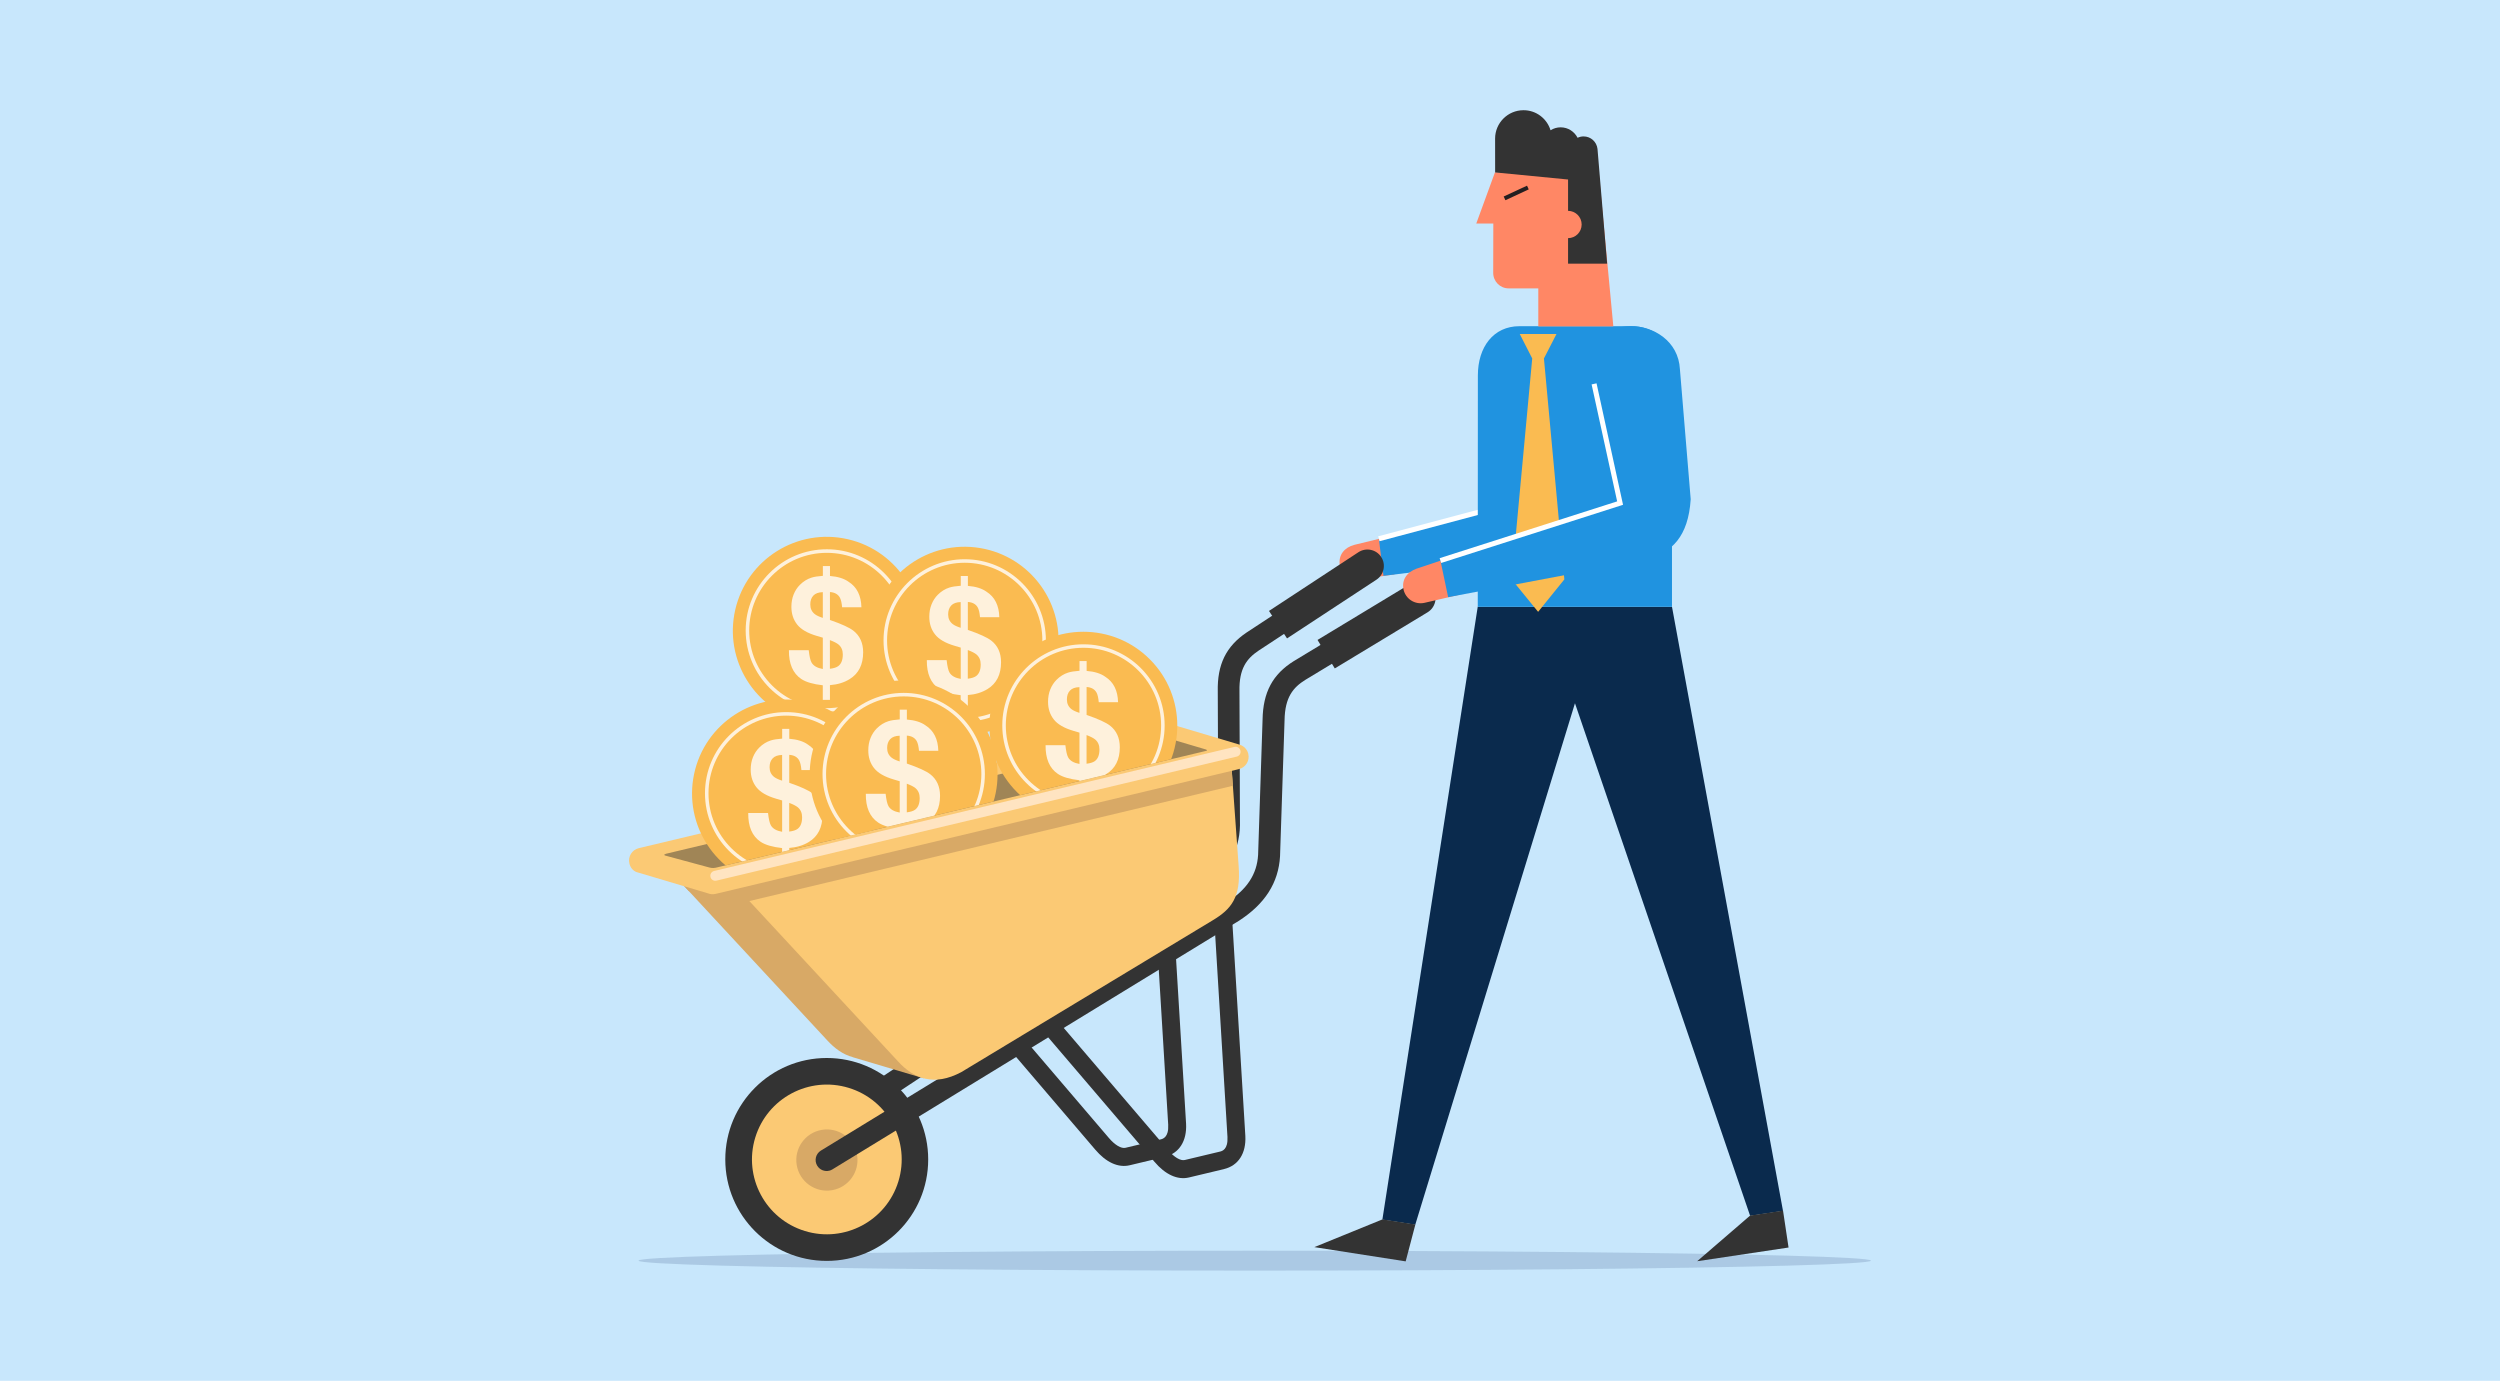 <?xml version="1.0" encoding="UTF-8"?><svg xmlns="http://www.w3.org/2000/svg" xmlns:xlink="http://www.w3.org/1999/xlink" viewBox="0 0 688 380"><defs><style>.cls-1{fill:none;}.cls-2{fill:#a08556;}.cls-3{fill:#231f20;}.cls-4{fill:#8eadcc;opacity:.5;}.cls-5{fill:#ff8765;}.cls-6{fill:#fef1dc;}.cls-7{fill:#fabb51;}.cls-8{fill:#2093e0;}.cls-9{fill:#fff;}.cls-10{fill:#d8a966;}.cls-11{fill:#ffe4c1;}.cls-12{fill:#c8e7fc;}.cls-13{fill:#0a2a4d;}.cls-14{fill:#333;}.cls-15{clip-path:url(#clippath);}.cls-16{fill:#fbc974;}</style><clipPath id="clippath"><path class="cls-1" d="M331.84,206.25l-.38-61.8h-147.97l-.1,90.47h-.05c-.76.22-.63.51.05.61l11.2,3.03c.92.26,1.52.41,2.36.23l134.73-32.1c.61-.12.66-.28.16-.45Z"/></clipPath></defs><g id="Backgrounds"><rect class="cls-12" width="688" height="380"/></g><g id="Layer_1"><path class="cls-5" d="M382.38,147.59l-9.62,2.34c-2.8.71-4.44,2.83-4.07,5.45.37,2.62,2.8,4.47,5.42,4.09l9.65-1.39-1.38-10.49Z"/><path class="cls-8" d="M425.74,100.78l-1.18,35.47-45.1,12.01,1.27,10.21,49.77-6.1c7.13-1.39,11.99-5.32,13.52-15.54l5.93-35.5c2.19-11.6-23.5-15.19-24.21-.55Z"/><polygon class="cls-9" points="379.64 148.94 379.28 147.59 423.91 135.71 424.96 103.15 426.35 103.19 425.27 136.78 379.64 148.94"/><path class="cls-14" d="M320.56,318.37l-9.67,2.31c-3.14.75-6.52-.79-9.51-4.34l-31.24-36.58c-.88-1.04-.76-2.59.27-3.48,1.04-.88,2.59-.76,3.48.27l31.25,36.59c1.67,1.97,3.43,3.02,4.61,2.73l9.67-2.31c.56-.13,2.25-.54,2.07-4.01l-3.7-60.84c-.08-1.36.95-2.53,2.31-2.61,1.36-.08,2.53.95,2.61,2.31l3.7,60.86c.25,4.76-1.93,8.15-5.85,9.09Z"/><path class="cls-14" d="M222.04,317.08c-1.21.34-2.56-.12-3.29-1.23-.91-1.38-.54-3.23.84-4.14l107.7-71.48c5.31-3.69,7.86-7.89,7.98-13.17l-.14-36.77c-.16-7.4,2.28-12.41,7.91-16.21l24.64-16.18c1.38-.9,3.23-.52,4.14.86.91,1.38.52,3.23-.86,4.14l-24.61,16.16c-3.24,2.18-5.38,4.92-5.25,11.16l.14,36.86s0,.05,0,.07c-.15,7.27-3.62,13.16-10.6,18.02l-107.75,71.52c-.27.18-.56.31-.85.39Z"/><path class="cls-14" d="M349.23,168.14l4.96,7.55,24.61-16.16c2.09-1.37,2.67-4.17,1.3-6.26-1.37-2.09-4.18-2.66-6.26-1.3l-24.62,16.16s0,0,0,0Z"/><ellipse class="cls-4" cx="345.3" cy="346.93" rx="169.58" ry="2.74"/><path class="cls-14" d="M336.87,321.73l-9.67,2.31c-3.14.75-6.52-.79-9.51-4.34l-31.24-36.58c-.88-1.04-.76-2.59.27-3.48,1.04-.88,2.59-.76,3.48.27l31.25,36.59c1.67,1.97,3.43,3.02,4.61,2.73l9.67-2.31c.56-.13,2.25-.54,2.07-4.01l-3.7-60.84c-.08-1.36.95-2.53,2.31-2.61,1.36-.08,2.53.95,2.61,2.31l3.7,60.86c.25,4.76-1.93,8.15-5.85,9.09Z"/><circle class="cls-14" cx="227.52" cy="319.08" r="27.92"/><circle class="cls-16" cx="227.54" cy="319.07" r="20.6" transform="translate(-144.11 443.39) rotate(-73)"/><circle class="cls-10" cx="227.58" cy="319.22" r="8.42" transform="translate(-50.26 42.64) rotate(-9.64)"/><path class="cls-14" d="M228.19,322.18c-1.24.3-2.58-.22-3.29-1.37-.87-1.43-.42-3.29,1-4.16l111.75-68.34c5.52-3.54,8.26-7.7,8.58-13.03l1.23-37.24c.12-7.5,2.77-12.49,8.62-16.12l25.56-15.46c1.43-.86,3.29-.41,4.16,1.03.87,1.43.41,3.29-1.03,4.16l-25.53,15.44c-3.36,2.09-5.63,4.78-5.73,11.1l-1.24,37.34s0,.05,0,.07c-.42,7.36-4.16,13.2-11.41,17.85l-111.81,68.38c-.28.17-.58.29-.88.36Z"/><path class="cls-14" d="M362.59,176.12l4.74,7.83,25.53-15.44c2.16-1.31,2.86-4.12,1.55-6.29-1.31-2.16-4.13-2.86-6.29-1.55l-25.54,15.44s0,0,0,0Z"/><polygon class="cls-2" points="182.05 234.97 319.39 201.47 334.14 205.72 334.27 220.88 198.14 251.06 182.19 237.36 182.05 234.97"/><path class="cls-10" d="M200.12,241.39l-16.05-2.09,43.51,46.92c2.09,2.31,4.43,3.99,7.11,4.71v.02s19.51,5.8,19.51,5.8l3.52-10.64-57.59-44.72Z"/><path class="cls-16" d="M338.72,208.34l-138.6,33.05,46.94,50.62c4.43,4.91,10.02,7.01,17.47,3.05l69.24-41.81c5.04-3.03,7.75-6.24,7.11-14.85l-2.16-30.05Z"/><path class="cls-10" d="M338.72,208.34l-138.6,33.05-16.35-2.44,5.75,6.25,10.07,3.37c1.73.69,4.52-.08,6.62-.6l133.07-31.73-.57-7.9Z"/><path class="cls-16" d="M183.34,234.94l135.28-32.24c.58-.15,1.17-.08,1.5.08l11.72,3.47c.49.18.45.33-.16.45l-134.73,32.1c-.84.18-1.44.03-2.36-.23l-11.2-3.03c-.68-.11-.82-.4-.05-.6ZM175.19,240l19.62,5.84c.65.26,1.37.33,2.1.16l144.03-34.34c1.88-.45,3.04-2.33,2.59-4.21-.29-1.24-1.22-2.15-2.35-2.51l-19.67-5.86c-.51-.12-1.13-.14-1.68-.01l-144.03,34.34c-1.88.45-3.04,2.33-2.59,4.21.25,1.07.89,1.94,1.98,2.39Z"/><path class="cls-11" d="M340.36,208.21c.74-.18,1.19-.91,1.01-1.65s-.91-1.19-1.65-1.01l-143.19,34.14c-.74.18-1.19.91-1.01,1.65.18.74.91,1.19,1.65,1.01l143.19-34.14Z"/><g class="cls-15"><circle class="cls-7" cx="227.52" cy="173.58" r="25.85" transform="translate(7.19 356.19) rotate(-76.99)"/><path class="cls-6" d="M227.55,195.85c-12.32,0-22.34-10.02-22.34-22.35s10.02-22.34,22.34-22.34,22.34,10.02,22.34,22.34-10.02,22.35-22.34,22.35ZM227.55,152.14c-11.78,0-21.37,9.59-21.37,21.37s9.59,21.37,21.37,21.37,21.37-9.59,21.37-21.37-9.59-21.37-21.37-21.37Z"/><path class="cls-6" d="M228.39,192.6h-1.96v-4.01c-2.65-.3-4.63-.87-5.93-1.74-2.3-1.55-3.43-4.18-3.39-7.91h5.45c.19,1.69.45,2.83.79,3.41.52.9,1.55,1.49,3.09,1.76v-8.62l-1.63-.48c-2.57-.75-4.38-1.8-5.44-3.15-1.06-1.34-1.58-2.97-1.58-4.86,0-1.25.21-2.39.62-3.41.41-1.02.98-1.9,1.72-2.64.95-.95,2.02-1.61,3.19-1.98.71-.23,1.75-.4,3.13-.5v-2.68h1.96v2.72c2.18.17,3.9.71,5.14,1.61,2.26,1.44,3.43,3.77,3.51,7h-5.31c-.11-1.2-.31-2.07-.6-2.62-.51-.95-1.42-1.48-2.75-1.57v7.69c3.19,1.1,5.33,2.08,6.43,2.93,1.81,1.41,2.71,3.4,2.71,5.97,0,3.39-1.24,5.85-3.73,7.38-1.52.94-3.32,1.49-5.41,1.65v4.06ZM226.44,162.96c-1.17.03-2.04.34-2.6.94-.57.6-.85,1.42-.85,2.45,0,1.13.42,2.02,1.27,2.68.47.36,1.2.7,2.18,1.01v-7.08ZM228.39,184.05c1.05-.13,1.82-.38,2.29-.73.84-.62,1.26-1.69,1.26-3.21,0-1.16-.39-2.07-1.18-2.74-.47-.39-1.26-.79-2.37-1.21v7.89Z"/><circle class="cls-7" cx="265.46" cy="176.31" r="25.85" transform="translate(48.33 409.57) rotate(-80.64)"/><path class="cls-6" d="M265.49,198.58c-12.32,0-22.34-10.02-22.34-22.34s10.02-22.34,22.34-22.34,22.34,10.02,22.34,22.34-10.02,22.34-22.34,22.34ZM265.49,154.87c-11.78,0-21.37,9.59-21.37,21.37s9.59,21.37,21.37,21.37,21.37-9.59,21.37-21.37-9.59-21.37-21.37-21.37Z"/><path class="cls-6" d="M266.34,195.33h-1.96v-4.01c-2.65-.3-4.63-.87-5.93-1.74-2.3-1.55-3.43-4.18-3.39-7.91h5.45c.19,1.69.45,2.83.79,3.41.52.9,1.55,1.49,3.09,1.76v-8.62l-1.63-.48c-2.57-.75-4.38-1.8-5.44-3.15-1.06-1.34-1.58-2.97-1.58-4.86,0-1.25.21-2.39.62-3.41.41-1.02.98-1.9,1.72-2.64.95-.95,2.02-1.61,3.19-1.98.71-.23,1.75-.4,3.13-.5v-2.68h1.96v2.72c2.18.17,3.9.71,5.14,1.61,2.26,1.44,3.43,3.77,3.51,7h-5.31c-.11-1.2-.31-2.07-.6-2.62-.5-.95-1.42-1.48-2.75-1.57v7.69c3.19,1.1,5.33,2.08,6.43,2.93,1.81,1.41,2.71,3.4,2.71,5.97,0,3.39-1.24,5.85-3.73,7.38-1.52.94-3.32,1.49-5.41,1.65v4.06ZM264.38,165.69c-1.17.03-2.04.34-2.6.94-.57.6-.85,1.42-.85,2.45,0,1.13.42,2.02,1.27,2.68.47.36,1.2.7,2.18,1.01v-7.08ZM266.34,186.78c1.05-.13,1.82-.38,2.29-.73.84-.62,1.26-1.69,1.26-3.21,0-1.16-.39-2.07-1.18-2.74-.47-.39-1.26-.79-2.37-1.21v7.89Z"/><circle class="cls-7" cx="298.14" cy="199.71" r="25.85" transform="translate(-53.89 269.31) rotate(-45)"/><path class="cls-6" d="M298.17,221.99c-12.32,0-22.34-10.02-22.34-22.34s10.02-22.34,22.34-22.34,22.34,10.02,22.34,22.34-10.02,22.34-22.34,22.34ZM298.17,178.27c-11.78,0-21.37,9.59-21.37,21.37s9.59,21.37,21.37,21.37,21.37-9.59,21.37-21.37-9.59-21.37-21.37-21.37Z"/><path class="cls-6" d="M299.02,218.73h-1.96v-4.01c-2.65-.3-4.63-.87-5.93-1.74-2.3-1.55-3.43-4.18-3.39-7.91h5.45c.19,1.69.45,2.83.79,3.41.52.9,1.55,1.49,3.09,1.76v-8.62l-1.63-.48c-2.57-.75-4.38-1.8-5.44-3.15-1.06-1.34-1.58-2.97-1.58-4.86,0-1.25.21-2.39.62-3.41.41-1.02.98-1.9,1.72-2.64.95-.95,2.02-1.61,3.19-1.98.71-.23,1.75-.4,3.13-.5v-2.68h1.96v2.72c2.18.17,3.9.71,5.14,1.61,2.26,1.44,3.43,3.77,3.51,7h-5.31c-.11-1.2-.31-2.07-.6-2.62-.51-.95-1.42-1.48-2.75-1.57v7.69c3.19,1.1,5.33,2.08,6.43,2.93,1.81,1.41,2.71,3.4,2.71,5.97,0,3.39-1.24,5.85-3.73,7.38-1.52.94-3.32,1.49-5.41,1.65v4.06ZM297.06,189.1c-1.17.03-2.04.34-2.6.94-.57.6-.85,1.42-.85,2.45,0,1.13.42,2.02,1.27,2.68.47.36,1.2.7,2.18,1.01v-7.08ZM299.02,210.18c1.05-.13,1.82-.38,2.29-.73.84-.62,1.26-1.69,1.26-3.21,0-1.16-.39-2.07-1.18-2.74-.47-.39-1.26-.79-2.37-1.21v7.89Z"/><circle class="cls-7" cx="216.32" cy="218.38" r="25.85" transform="translate(-41.93 385.09) rotate(-78.12)"/><path class="cls-6" d="M216.35,240.65c-12.32,0-22.34-10.02-22.34-22.34s10.02-22.34,22.34-22.34,22.34,10.02,22.34,22.34-10.02,22.34-22.34,22.34ZM216.35,196.94c-11.78,0-21.37,9.59-21.37,21.37s9.59,21.37,21.37,21.37,21.37-9.59,21.37-21.37-9.59-21.37-21.37-21.37Z"/><path class="cls-6" d="M217.19,237.4h-1.96v-4.01c-2.65-.3-4.63-.87-5.93-1.74-2.3-1.55-3.43-4.18-3.39-7.91h5.45c.19,1.69.45,2.83.79,3.41.52.9,1.55,1.49,3.09,1.76v-8.62l-1.63-.48c-2.57-.75-4.38-1.8-5.44-3.15-1.06-1.34-1.58-2.97-1.58-4.86,0-1.25.21-2.39.62-3.41.41-1.02.98-1.9,1.72-2.64.95-.95,2.02-1.61,3.19-1.98.71-.23,1.75-.4,3.13-.5v-2.68h1.96v2.72c2.18.17,3.9.71,5.14,1.61,2.26,1.44,3.43,3.77,3.51,7h-5.31c-.11-1.2-.31-2.07-.6-2.62-.5-.95-1.42-1.48-2.75-1.57v7.69c3.19,1.1,5.33,2.08,6.43,2.93,1.81,1.41,2.71,3.4,2.71,5.97,0,3.39-1.24,5.85-3.73,7.38-1.52.94-3.32,1.49-5.41,1.65v4.06ZM215.24,207.76c-1.17.03-2.04.34-2.6.94-.57.6-.85,1.42-.85,2.45,0,1.13.42,2.02,1.27,2.68.47.36,1.2.7,2.18,1.01v-7.08ZM217.19,228.85c1.05-.13,1.82-.38,2.29-.73.84-.62,1.26-1.69,1.26-3.21,0-1.16-.39-2.07-1.18-2.74-.47-.39-1.26-.79-2.37-1.21v7.89Z"/><circle class="cls-7" cx="248.68" cy="213.09" r="25.85"/><path class="cls-6" d="M248.7,235.36c-12.32,0-22.34-10.02-22.34-22.34s10.02-22.34,22.34-22.34,22.34,10.02,22.34,22.34-10.02,22.34-22.34,22.34ZM248.7,191.65c-11.78,0-21.37,9.59-21.37,21.37s9.59,21.37,21.37,21.37,21.37-9.59,21.37-21.37-9.59-21.37-21.37-21.37Z"/><path class="cls-6" d="M249.55,232.11h-1.96v-4.01c-2.65-.3-4.63-.87-5.93-1.74-2.3-1.55-3.43-4.18-3.39-7.91h5.45c.19,1.69.45,2.83.79,3.41.52.9,1.55,1.49,3.09,1.76v-8.62l-1.63-.48c-2.57-.75-4.38-1.8-5.44-3.15-1.06-1.34-1.58-2.97-1.58-4.86,0-1.25.21-2.39.62-3.41.41-1.02.98-1.9,1.72-2.64.95-.95,2.02-1.61,3.19-1.98.71-.23,1.75-.4,3.13-.5v-2.68h1.96v2.72c2.18.17,3.9.71,5.14,1.61,2.26,1.44,3.43,3.77,3.51,7h-5.31c-.11-1.2-.31-2.07-.6-2.62-.51-.95-1.42-1.48-2.75-1.57v7.69c3.19,1.1,5.33,2.08,6.43,2.93,1.81,1.41,2.71,3.4,2.71,5.97,0,3.39-1.24,5.85-3.73,7.38-1.52.94-3.32,1.49-5.41,1.65v4.06ZM249.55,223.56c1.05-.13,1.82-.38,2.29-.73.84-.62,1.26-1.69,1.26-3.21,0-1.16-.39-2.07-1.18-2.74-.47-.39-1.26-.79-2.37-1.21v7.89ZM247.59,202.47c-1.17.03-2.04.34-2.6.94-.57.6-.85,1.42-.85,2.45,0,1.13.42,2.02,1.27,2.68.47.36,1.2.7,2.18,1.01v-7.08Z"/></g><polygon class="cls-13" points="406.67 166.99 380.43 335.63 389.48 337.04 433.43 193.53 481.63 334.58 490.68 333.23 460.13 166.99 406.67 166.99"/><polygon class="cls-14" points="490.69 333.16 492.21 343.32 467.06 347.09 481.64 334.52 490.69 333.16"/><polygon class="cls-14" points="389.51 336.98 386.84 347.13 361.71 343.21 380.46 335.57 389.51 336.98"/><path class="cls-8" d="M406.71,103.3l-.03,63.69h53.45v-66.77c0-7.57-6.25-10.45-10.95-10.45h-31.04c-7.12,0-11.43,5.71-11.43,13.54Z"/><path class="cls-5" d="M423.34,79.36h-8.18c-2.35,0-4.23-1.92-4.23-4.27l.03-13.58h-4.69l5.15-14.1h28.56l4.01,42.42h-20.65v-10.47Z"/><rect class="cls-3" x="413.72" y="52.52" width="7.08" height="1.13" transform="translate(16.46 180.7) rotate(-24.91)"/><path class="cls-14" d="M419.28,30.33c3.51,0,6.45,2.33,7.43,5.52.81-.51,1.76-.81,2.78-.81,2.04,0,3.79,1.18,4.66,2.88.5-.24,1.06-.38,1.65-.38,1.99,0,3.61,1.5,3.83,3.43l2.65,31.59h-10.75v-7.02c2.07-.01,3.74-1.69,3.74-3.76s-1.67-3.74-3.74-3.76v-8.62l-20.07-1.95s-.01-9.26-.01-9.3c0-4.32,3.5-7.82,7.82-7.82Z"/><polygon class="cls-7" points="423.29 168.38 416.01 159.45 421.67 98.65 418.23 91.91 428.35 91.91 424.89 98.65 430.51 159.45 423.29 168.38"/><path class="cls-5" d="M399.25,153.35l-9.39,3.14c-2.73.95-4.19,3.19-3.6,5.78.59,2.58,3.16,4.21,5.75,3.63l9.5-2.2-2.25-10.34Z"/><path class="cls-8" d="M438.13,103.07l7.7,35.39-49.42,15.81,2.12,10.07,54.58-10.32c6.99-1.98,11.5-6.31,12.17-16.62l-2.97-35.82c-.81-15.36-27.23-16.68-24.17,1.49Z"/><polygon class="cls-9" points="396.61 154.93 396.19 153.61 445.04 137.98 438.01 105.79 439.37 105.49 446.66 138.92 396.61 154.93"/></g></svg>